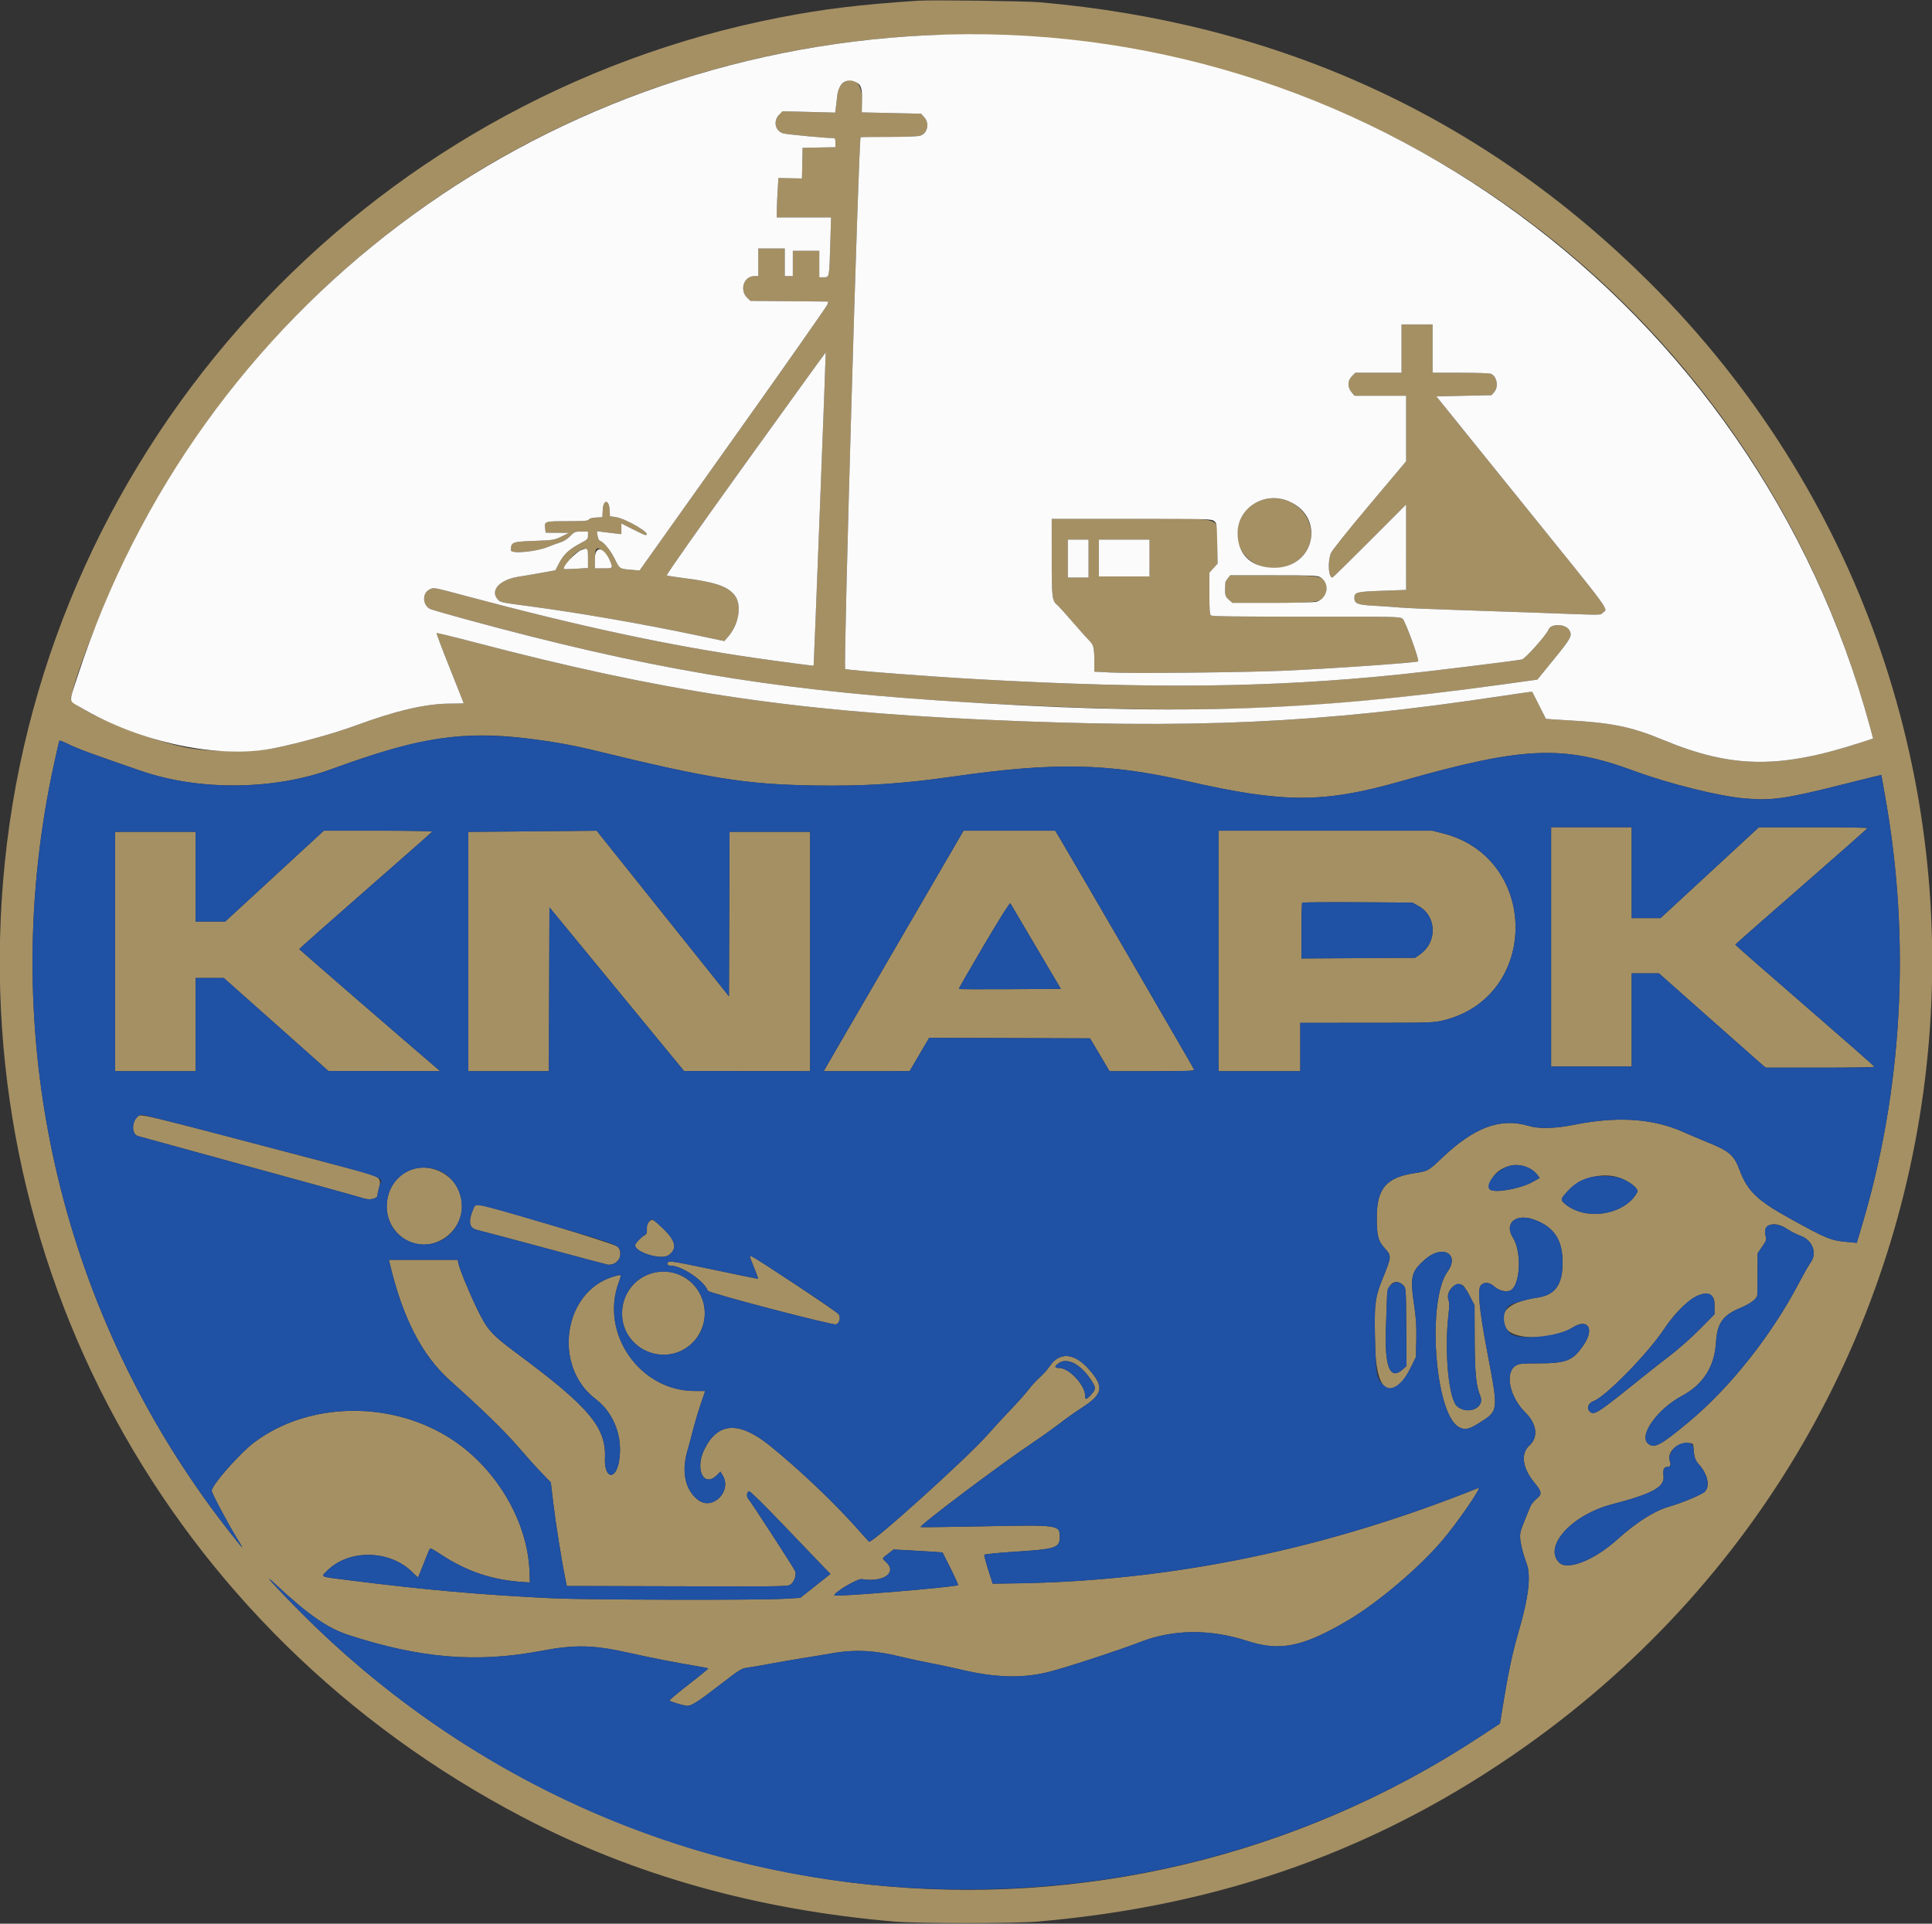 <svg xmlns="http://www.w3.org/2000/svg" xmlns:xlink="http://www.w3.org/1999/xlink" id="svg" width="400" height="398.332" viewBox="0, 0, 400,398.332"><rect x="0" y="0" width="400" height="398.332" fill="#333333" stroke="none"/><g id="svgg"><path id="path0" d="M190.113 0.145 C 178.040 0.945,170.597 1.845,161.525 3.605 C 75.368 20.317,9.697 91.978,0.976 178.797 C -7.262 260.814,34.640 337.880,108.398 376.366 C 131.335 388.335,156.794 395.471,185.229 397.903 C 190.044 398.314,209.956 398.314,214.771 397.903 C 253.129 394.622,285.870 382.858,315.902 361.564 C 416.831 290.004,428.982 145.573,341.410 58.368 C 307.089 24.190,264.780 4.773,215.247 0.468 C 212.298 0.212,192.875 -0.038,190.113 0.145 M209.768 7.391 C 294.526 11.918,365.139 68.957,387.218 150.732 L 387.809 152.922 385.626 153.637 C 368.438 159.267,358.610 159.149,344.165 153.143 C 337.796 150.495,333.616 149.645,324.500 149.143 C 322.088 149.010,320.090 148.874,320.060 148.840 C 320.031 148.807,319.393 147.546,318.642 146.039 C 317.891 144.532,317.253 143.272,317.224 143.239 C 317.194 143.205,314.339 143.604,310.878 144.126 C 273.292 149.790,246.721 150.998,203.454 149.006 C 163.358 147.161,136.948 143.145,98.321 133.022 C 94.023 131.896,90.453 131.028,90.388 131.093 C 90.323 131.158,91.561 134.441,93.140 138.389 C 94.718 142.336,96.010 145.592,96.010 145.624 C 96.010 145.656,94.696 145.690,93.091 145.699 C 88.076 145.728,81.989 147.150,73.496 150.279 C 69.251 151.842,62.213 153.803,56.939 154.891 C 52.412 155.825,43.054 155.745,38.237 154.732 C 28.944 152.776,14.258 146.402,14.675 144.504 C 16.306 137.077,24.200 118.255,30.367 107.088 C 63.045 47.914,123.381 10.644,191.900 7.307 C 195.606 7.126,205.700 7.174,209.768 7.391 M174.283 17.451 C 173.626 18.109,173.486 18.457,173.348 19.774 C 173.258 20.625,173.123 21.771,173.048 22.321 L 172.910 23.319 167.474 23.177 L 162.038 23.035 161.305 23.768 C 160.020 25.054,160.499 27.162,162.181 27.624 C 162.969 27.841,170.884 28.588,172.387 28.588 C 172.896 28.588,172.960 28.694,172.960 29.535 L 172.960 30.481 169.565 30.547 L 166.170 30.613 166.104 33.784 L 166.037 36.954 163.602 36.908 L 161.167 36.861 161.017 39.217 C 160.934 40.512,160.853 42.350,160.838 43.300 L 160.810 45.027 166.436 45.027 L 172.063 45.027 171.906 50.328 C 171.692 57.557,171.719 57.415,170.557 57.415 L 169.625 57.415 169.625 54.675 L 169.625 51.936 166.885 51.936 L 164.145 51.936 164.145 54.556 L 164.145 57.177 163.311 57.177 L 162.478 57.177 162.478 54.318 L 162.478 51.459 159.738 51.459 L 156.998 51.459 156.998 54.318 L 156.998 57.177 156.178 57.177 C 153.968 57.177,153.043 60.113,154.749 61.717 L 155.368 62.299 163.426 62.370 L 171.483 62.441 171.326 63.027 C 171.240 63.350,162.450 75.879,151.793 90.870 L 132.417 118.127 131.068 118.015 C 128.166 117.773,128.345 117.883,127.260 115.692 C 126.372 113.900,124.976 112.216,124.150 111.941 C 123.997 111.890,123.804 111.431,123.722 110.921 L 123.571 109.994 124.740 110.145 C 125.382 110.227,126.525 110.365,127.278 110.451 L 128.648 110.608 128.648 109.492 L 128.648 108.377 130.987 109.579 C 132.274 110.239,133.453 110.780,133.608 110.780 C 135.341 110.780,129.643 107.362,127.408 107.061 L 126.288 106.910 126.217 105.569 C 126.101 103.364,124.893 103.376,124.788 105.584 L 124.717 107.088 123.408 107.162 C 122.580 107.208,122.029 107.362,121.907 107.578 C 121.752 107.857,120.916 107.921,117.468 107.921 C 112.756 107.921,112.681 107.946,112.864 109.410 L 112.976 110.304 115.392 110.323 L 117.808 110.343 116.260 111.095 C 114.769 111.820,114.564 111.854,110.780 111.994 C 105.963 112.173,105.794 112.239,105.781 113.937 C 105.774 114.741,111.056 114.256,113.520 113.225 C 114.306 112.896,115.434 112.483,116.026 112.307 C 116.692 112.108,117.459 111.620,118.039 111.026 C 118.921 110.123,119.059 110.066,120.358 110.066 L 121.739 110.066 121.739 110.870 C 121.739 111.620,121.632 111.731,120.131 112.521 C 117.870 113.711,116.680 114.817,115.769 116.575 L 114.981 118.094 111.987 118.634 C 110.341 118.931,108.306 119.276,107.465 119.400 C 103.633 119.965,101.483 122.123,102.925 123.956 C 103.549 124.750,103.328 124.698,109.708 125.546 C 119.881 126.898,133.089 129.191,144.250 131.543 L 149.966 132.747 150.764 131.829 C 153.019 129.237,153.640 125.193,152.085 123.226 C 150.643 121.400,147.915 120.489,141.513 119.694 C 139.744 119.474,138.181 119.228,138.041 119.147 C 137.892 119.061,144.720 109.352,154.349 95.959 C 163.460 83.287,170.936 72.942,170.963 72.969 C 171.010 73.018,168.508 137.807,168.458 137.833 C 168.349 137.889,161.889 137.043,156.501 136.267 C 138.539 133.681,120.216 129.757,96.458 123.408 C 89.509 121.551,89.814 121.604,88.870 122.092 C 87.321 122.894,87.501 125.444,89.156 126.135 C 90.284 126.606,102.750 129.973,111.188 132.086 C 144.256 140.364,169.712 143.955,209.172 145.910 C 250.135 147.938,273.139 146.991,311.202 141.710 L 318.294 140.726 321.744 136.488 C 325.262 132.167,325.541 131.648,324.948 130.541 C 324.211 129.164,321.115 129.042,320.606 130.371 C 320.185 131.467,315.790 136.404,315.103 136.553 C 313.738 136.848,295.397 139.095,289.339 139.709 C 262.918 142.388,238.794 142.657,202.859 140.671 C 192.757 140.113,176.510 138.871,174.984 138.540 C 174.591 138.454,177.751 29.452,178.177 28.410 C 178.190 28.377,180.812 28.350,184.003 28.350 C 187.634 28.350,190.087 28.251,190.561 28.086 C 192.057 27.565,192.482 25.540,191.359 24.284 L 190.700 23.546 184.561 23.410 L 178.422 23.274 178.467 20.856 C 178.539 16.978,176.452 15.280,174.283 17.451 M290.173 72.186 L 290.173 77.189 285.390 77.189 L 280.607 77.189 279.910 77.885 C 278.978 78.817,278.946 80.169,279.831 81.221 L 280.447 81.954 285.787 81.954 L 291.126 81.954 291.126 88.733 L 291.126 95.513 283.480 104.609 C 278.832 110.138,275.712 114.051,275.522 114.589 C 274.841 116.521,275.050 119.595,275.863 119.595 C 275.954 119.595,279.424 116.191,283.574 112.031 L 291.121 104.467 291.123 113.312 L 291.126 122.157 286.182 122.330 C 280.869 122.515,280.405 122.633,280.405 123.801 C 280.405 124.964,281.049 125.234,284.244 125.413 C 285.867 125.503,288.374 125.677,289.815 125.798 C 291.257 125.918,296.027 126.129,300.417 126.265 C 304.806 126.401,312.740 126.673,318.046 126.870 C 332.315 127.400,331.311 127.395,331.765 126.942 C 332.881 125.830,334.699 128.321,314.394 103.157 L 297.382 82.073 303.089 81.954 L 308.797 81.834 309.372 81.166 C 310.286 80.102,309.958 78.071,308.768 77.434 C 308.490 77.285,306.016 77.189,302.458 77.189 L 296.605 77.189 296.605 72.186 L 296.605 67.183 293.389 67.183 L 290.173 67.183 290.173 72.186 M261.755 103.403 C 256.359 104.758,254.287 111.567,258.107 115.388 C 261.880 119.160,268.493 118.167,270.784 113.485 C 273.461 108.014,267.941 101.850,261.755 103.403 M217.750 115.485 C 217.751 124.083,217.794 124.410,219.065 125.428 C 219.231 125.561,220.623 127.117,222.158 128.886 C 223.693 130.655,225.211 132.354,225.532 132.662 C 226.396 133.489,226.563 134.150,226.563 136.739 L 226.563 139.081 230.077 139.259 C 234.294 139.473,257.493 139.236,265.515 138.897 C 275.096 138.493,293.385 137.221,293.617 136.944 C 293.889 136.620,290.932 128.524,290.396 128.124 C 289.806 127.684,289.133 127.669,270.416 127.688 C 256.151 127.703,250.960 127.636,250.717 127.434 C 250.458 127.219,250.387 126.234,250.387 122.870 L 250.387 118.581 251.236 117.641 L 252.085 116.701 252.010 112.528 C 251.907 106.760,254.297 107.445,234.280 107.445 L 217.749 107.445 217.750 115.485 M225.372 115.664 L 225.372 119.595 223.228 119.595 L 221.084 119.595 221.084 115.664 L 221.084 111.733 223.228 111.733 L 225.372 111.733 225.372 115.664 M237.999 115.545 L 237.999 119.357 232.758 119.357 L 227.516 119.357 227.516 115.545 L 227.516 111.733 232.758 111.733 L 237.999 111.733 237.999 115.545 M121.739 115.628 L 121.739 117.617 119.310 117.765 C 117.974 117.847,116.838 117.870,116.785 117.817 C 116.600 117.632,118.459 115.062,119.117 114.593 C 121.256 113.070,121.739 113.261,121.739 115.628 M125.189 114.618 C 126.008 115.525,126.742 116.860,126.742 117.443 C 126.742 117.590,126.025 117.689,124.955 117.689 L 123.169 117.689 123.169 115.664 C 123.169 113.186,123.664 112.930,125.189 114.618 M254.216 119.746 C 253.945 120.091,253.718 120.440,253.712 120.521 C 253.528 123.102,253.593 123.453,254.385 124.148 L 255.168 124.836 263.439 124.835 C 273.588 124.833,274.293 124.672,274.614 122.278 C 275.012 119.307,274.357 119.119,263.638 119.119 L 254.710 119.119 254.216 119.746 M109.499 152.951 C 115.203 153.682,118.550 154.289,123.407 155.474 C 147.017 161.235,154.426 162.414,168.474 162.647 C 178.872 162.819,186.795 162.314,197.251 160.812 C 218.327 157.785,229.339 158.001,245.861 161.765 C 265.890 166.329,274.032 166.329,290.054 161.769 C 315.375 154.561,323.584 154.195,338.288 159.616 C 345.597 162.310,355.875 164.871,361.239 165.332 C 366.894 165.819,369.677 165.421,381.596 162.417 C 385.953 161.319,389.518 160.448,389.518 160.480 C 389.518 160.513,389.896 162.664,390.358 165.261 C 395.620 194.838,393.903 225.766,385.431 253.997 L 384.424 257.354 382.623 257.193 C 379.006 256.872,378.301 256.584,370.359 252.189 C 363.834 248.579,361.773 246.583,360.192 242.346 C 359.018 239.198,358.098 238.390,353.612 236.567 C 352.067 235.940,349.839 234.993,348.660 234.463 C 342.270 231.592,334.920 231.092,325.872 232.913 C 322.007 233.691,318.628 233.778,316.546 233.152 C 310.637 231.378,305.213 233.400,298.392 239.921 C 295.776 242.422,295.618 242.509,292.969 242.905 C 287.021 243.793,285.064 246.057,285.055 252.055 C 285.050 256.042,285.306 256.973,286.880 258.681 C 288.075 259.976,288.045 260.396,286.498 264.172 C 284.573 268.870,284.459 269.871,284.751 279.524 C 285.030 288.756,288.543 290.421,292.156 283.033 L 293.151 281.001 293.231 277.421 C 293.292 274.690,293.193 273.043,292.814 270.481 C 291.901 264.311,292.132 263.325,295.087 260.747 C 298.678 257.615,302.317 259.662,299.688 263.334 C 295.421 269.292,297.041 292.450,301.933 295.433 C 303.149 296.175,304.076 296.024,306.071 294.760 C 310.330 292.062,310.281 292.453,307.915 279.929 C 306.234 271.027,305.847 266.875,306.626 266.096 C 307.300 265.422,308.361 265.512,309.283 266.321 C 310.295 267.210,311.635 267.591,312.583 267.261 C 314.726 266.514,315.168 259.347,313.257 256.322 C 311.311 253.241,313.870 251.134,317.775 252.601 C 321.797 254.113,323.527 256.777,323.525 261.449 C 323.522 266.042,321.984 268.167,318.274 268.703 C 312.368 269.557,310.068 271.721,311.711 274.878 C 313.111 277.570,321.306 277.593,325.526 274.917 C 328.747 272.874,330.202 275.097,327.874 278.505 C 325.615 281.811,324.346 282.310,318.193 282.312 C 315.063 282.313,314.494 282.372,313.842 282.770 C 311.494 284.202,312.512 289.230,315.807 292.478 C 318.207 294.843,318.541 297.604,316.636 299.328 C 314.784 301.004,315.204 304.008,317.714 307.052 C 319.255 308.919,319.311 309.421,318.089 310.389 C 317.588 310.786,317.013 311.519,316.810 312.018 C 316.608 312.516,316.202 313.514,315.907 314.235 C 314.870 316.772,314.732 317.221,314.722 318.091 C 314.708 319.252,315.270 321.629,316.042 323.667 C 317.030 326.279,316.515 330.686,314.359 338.058 C 313.175 342.105,312.248 346.456,311.224 352.777 L 310.557 356.894 306.261 359.714 C 229.589 410.059,127.609 399.359,62.536 334.141 C 57.039 328.632,53.696 324.901,57.193 328.178 C 63.688 334.265,67.807 337.131,72.060 338.523 C 86.921 343.388,98.709 344.369,112.004 341.847 C 119.161 340.490,122.969 340.592,130.673 342.348 C 134.477 343.215,140.471 344.382,144.677 345.075 C 145.697 345.243,146.578 345.426,146.633 345.482 C 146.689 345.538,144.872 347.026,142.596 348.789 C 140.319 350.553,138.527 352.062,138.615 352.145 C 138.832 352.349,140.970 353.012,141.989 353.190 C 143.026 353.371,144.047 352.736,149.564 348.480 C 153.103 345.751,153.557 345.472,154.687 345.331 C 155.368 345.246,157.588 344.866,159.619 344.485 C 161.650 344.105,164.705 343.578,166.409 343.313 C 168.112 343.049,170.725 342.616,172.215 342.351 C 177.042 341.494,181.238 341.720,186.897 343.143 C 188.207 343.473,190.780 344.026,192.615 344.373 C 194.449 344.720,197.290 345.323,198.928 345.713 C 206.008 347.399,211.549 347.566,216.915 346.256 C 220.431 345.397,231.291 341.854,236.212 339.961 C 242.995 337.350,250.586 337.293,258.249 339.793 C 265.025 342.005,269.815 341.016,279.157 335.478 C 285.280 331.849,293.617 324.794,298.507 319.107 C 301.582 315.530,306.939 307.763,306.098 308.101 C 274.428 320.816,242.538 327.400,210.385 327.863 L 205.522 327.933 204.612 325.074 C 204.111 323.502,203.742 322.102,203.791 321.963 C 203.847 321.808,206.479 321.543,210.636 321.275 C 218.603 320.762,219.419 320.479,219.415 318.237 C 219.411 315.771,219.195 315.740,203.874 316.046 C 196.633 316.190,190.659 316.266,190.599 316.214 C 190.246 315.911,207.103 303.225,213.845 298.719 C 215.272 297.766,217.510 296.177,218.819 295.188 C 221.350 293.276,222.102 292.742,224.328 291.274 C 228.380 288.603,228.594 287.065,225.412 283.496 C 222.382 280.098,219.318 279.893,217.292 282.952 C 216.885 283.565,215.985 284.574,215.290 285.193 C 214.596 285.811,213.556 286.944,212.979 287.709 C 212.403 288.474,210.799 290.280,209.415 291.721 C 208.032 293.163,205.793 295.594,204.441 297.124 C 200.146 301.986,180.533 319.678,179.927 319.238 C 179.836 319.172,178.673 317.886,177.342 316.379 C 172.833 311.275,165.194 304.028,159.435 299.388 C 153.034 294.232,148.684 294.437,145.877 300.027 C 143.782 304.199,145.684 308.194,148.449 305.429 L 149.155 304.724 149.621 305.489 C 151.623 308.772,147.534 312.879,144.538 310.594 C 141.857 308.549,141.047 304.807,142.328 300.384 C 142.645 299.288,143.188 297.273,143.535 295.905 C 143.881 294.537,144.577 292.205,145.082 290.723 L 145.999 288.029 143.794 288.029 C 132.538 288.029,124.232 276.207,128.066 265.644 C 128.742 263.784,128.774 263.827,127.070 264.322 C 116.631 267.357,114.336 282.879,123.318 289.696 C 127.126 292.586,129.013 297.573,128.176 302.535 C 127.476 306.682,125.059 306.191,125.249 301.940 C 125.534 295.567,121.992 291.358,106.971 280.217 C 101.748 276.343,100.868 275.355,98.762 270.995 C 97.103 267.560,95.144 262.796,94.910 261.627 L 94.759 260.870 87.637 260.870 L 80.515 260.870 80.670 261.525 C 83.372 272.912,87.335 280.619,93.189 285.869 C 100.017 291.994,104.380 296.236,107.127 299.420 C 108.786 301.344,111.021 303.830,112.093 304.943 L 114.042 306.968 114.567 311.376 C 115.056 315.471,116.297 323.261,117.036 326.861 L 117.353 328.410 140.239 328.471 C 162.998 328.531,163.129 328.529,163.746 328.043 C 164.467 327.475,164.921 326.101,164.636 325.349 C 164.413 324.762,155.491 310.995,154.937 310.383 C 154.495 309.894,154.601 308.905,155.107 308.808 C 155.335 308.765,158.152 311.538,162.368 315.953 C 166.157 319.922,169.860 323.786,170.597 324.542 L 171.938 325.915 168.816 328.390 L 165.694 330.864 162.239 331.063 C 156.877 331.372,121.584 331.293,114.473 330.956 C 99.745 330.259,88.128 329.229,72.067 327.198 C 66.060 326.438,66.409 326.587,67.654 325.318 C 72.193 320.694,80.845 320.874,85.520 325.691 C 86.054 326.241,86.524 326.649,86.566 326.598 C 86.607 326.546,87.104 325.325,87.670 323.883 C 88.236 322.442,88.792 321.078,88.904 320.853 C 89.084 320.494,89.380 320.621,91.309 321.890 C 96.751 325.468,102.051 327.219,108.636 327.613 L 109.708 327.677 109.638 325.542 C 109.299 315.246,102.985 304.353,93.795 298.212 C 81.428 289.948,64.003 290.134,52.672 298.652 C 49.582 300.975,43.836 307.518,43.836 308.714 C 43.836 309.180,47.285 315.657,49.042 318.489 C 49.703 319.556,50.206 320.429,50.159 320.429 C 49.994 320.429,45.783 315.043,43.495 311.905 C 11.101 267.483,-0.570 211.791,11.232 157.951 C 11.763 155.527,12.244 153.469,12.300 153.377 C 12.356 153.285,13.258 153.637,14.305 154.159 C 16.025 155.017,19.061 156.131,29.184 159.621 C 41.239 163.775,56.684 163.632,68.659 159.254 C 86.682 152.666,96.024 151.224,109.499 152.951 M321.144 196.069 L 321.144 220.846 329.482 220.846 L 337.820 220.846 337.820 211.197 L 337.820 201.549 340.648 201.549 L 343.476 201.549 353.345 210.304 C 358.773 215.119,363.745 219.514,364.395 220.070 L 365.575 221.081 376.831 221.082 C 383.023 221.083,388.088 221.001,388.088 220.899 C 388.088 220.797,381.602 215.095,373.675 208.229 C 365.747 201.363,359.266 195.684,359.272 195.609 C 359.277 195.535,365.435 190.113,372.955 183.562 C 380.475 177.010,386.635 171.569,386.643 171.471 C 386.652 171.373,381.593 171.297,375.402 171.303 L 364.145 171.313 353.973 180.713 L 343.801 190.113 340.811 190.113 L 337.820 190.113 337.820 180.703 L 337.820 171.292 329.482 171.292 L 321.144 171.292 321.144 196.069 M56.836 181.418 L 46.625 190.828 43.563 190.828 L 40.500 190.828 40.500 181.537 L 40.500 172.245 32.162 172.245 L 23.824 172.245 23.824 197.022 L 23.824 221.799 32.162 221.799 L 40.500 221.799 40.500 212.150 L 40.500 202.501 43.419 202.504 L 46.337 202.506 57.177 212.143 L 68.017 221.780 79.571 221.786 L 91.126 221.792 90.225 221.021 C 81.988 213.974,61.972 196.630,61.959 196.529 C 61.949 196.454,68.109 190.998,75.648 184.403 C 83.186 177.809,89.410 172.323,89.479 172.211 C 89.549 172.099,84.530 172.007,78.326 172.007 L 67.047 172.007 56.836 181.418 M105.122 172.186 L 96.962 172.252 96.962 197.025 L 96.962 221.799 105.299 221.799 L 113.636 221.799 113.697 204.837 L 113.758 187.875 127.695 204.826 L 141.632 221.777 154.675 221.788 L 167.719 221.799 167.719 197.022 L 167.719 172.245 159.382 172.245 L 151.045 172.245 150.984 189.274 L 150.923 206.303 137.225 189.158 L 123.526 172.012 118.404 172.066 C 115.587 172.096,109.610 172.149,105.122 172.186 M185.812 195.519 C 178.285 208.450,171.772 219.653,171.338 220.414 L 170.550 221.799 179.438 221.798 L 188.326 221.797 190.351 218.346 L 192.376 214.894 209.031 214.952 L 225.686 215.009 227.699 218.404 L 229.712 221.799 238.526 221.799 C 246.537 221.799,247.328 221.764,247.194 221.415 C 247.047 221.031,220.077 174.597,219.016 172.901 L 218.457 172.007 208.978 172.007 L 199.499 172.007 185.812 195.519 M252.293 196.903 L 252.293 221.799 260.750 221.799 L 269.208 221.799 269.208 216.796 L 269.208 211.793 282.966 211.791 C 295.958 211.789,296.837 211.763,298.749 211.306 C 318.776 206.530,318.798 177.678,298.778 172.576 L 296.544 172.007 274.419 172.007 L 252.293 172.007 252.293 196.903 M214.509 196.069 L 219.644 204.765 209.130 204.827 C 203.347 204.861,198.570 204.844,198.516 204.789 C 198.461 204.734,200.801 200.652,203.715 195.716 C 207.158 189.886,209.078 186.853,209.194 187.058 C 209.293 187.232,211.685 191.286,214.509 196.069 M293.746 187.637 C 297.474 189.742,297.619 195.079,294.017 197.611 L 292.991 198.332 281.219 198.398 L 269.446 198.464 269.446 192.780 C 269.446 189.654,269.522 187.019,269.616 186.926 C 269.709 186.833,274.881 186.788,281.110 186.827 L 292.436 186.897 293.746 187.637 M28.279 231.465 C 27.184 232.560,27.352 234.885,28.552 235.238 C 28.924 235.348,47.951 240.578,65.992 245.529 C 70.512 246.770,74.734 247.955,75.373 248.163 C 76.577 248.553,78.142 248.197,78.142 247.532 C 78.142 247.399,78.162 247.210,78.187 247.111 C 79.100 243.496,79.569 243.862,71.208 241.662 C 25.463 229.623,29.226 230.517,28.279 231.465 M316.587 241.887 C 317.161 242.172,317.891 242.746,318.210 243.160 L 318.791 243.915 317.280 244.759 C 314.832 246.129,309.671 247.073,308.542 246.358 C 307.740 245.850,308.933 243.364,310.465 242.350 C 312.434 241.047,314.578 240.885,316.587 241.887 M85.191 242.185 C 79.998 244.088,78.354 250.965,82.097 255.128 C 87.905 261.589,98.193 254.929,95.062 246.735 C 93.621 242.963,88.948 240.809,85.191 242.185 M336.014 244.150 C 337.949 245.022,339.306 246.263,338.984 246.864 C 336.461 251.580,328.319 252.910,324.036 249.307 C 323.044 248.472,323.080 248.271,324.493 246.724 C 327.314 243.638,332.371 242.508,336.014 244.150 M98.026 250.253 C 96.842 253.085,97.108 254.342,98.972 254.730 C 99.465 254.832,105.674 256.483,112.769 258.398 C 119.865 260.313,125.777 261.884,125.908 261.889 C 128.035 261.966,129.236 259.681,127.874 258.149 C 127.329 257.536,100.449 249.434,98.960 249.434 C 98.510 249.434,98.285 249.631,98.026 250.253 M134.357 253.017 C 133.998 253.375,133.886 253.760,133.929 254.487 C 133.974 255.250,133.884 255.529,133.527 255.728 C 132.754 256.161,131.507 257.465,131.507 257.841 C 131.507 259.340,136.940 260.968,138.421 259.913 C 140.259 258.604,139.929 256.947,137.334 254.456 C 135.139 252.348,135.063 252.311,134.357 253.017 M370.072 254.525 C 370.743 254.986,371.979 255.611,372.818 255.913 C 375.316 256.812,376.309 259.601,374.812 261.513 C 374.524 261.880,373.429 263.813,372.378 265.809 C 366.670 276.647,358.130 287.397,349.598 294.484 C 343.688 299.393,342.450 300.040,341.174 298.886 C 339.269 297.161,343.198 291.716,348.323 288.979 C 352.610 286.690,354.998 282.919,355.277 277.997 C 355.502 274.034,356.649 272.380,360.214 270.876 C 362.454 269.931,363.723 268.981,363.823 268.177 C 363.842 268.023,363.868 266.009,363.882 263.700 L 363.907 259.502 364.838 258.149 C 365.729 256.853,365.758 256.750,365.527 255.740 C 364.990 253.393,367.465 252.731,370.072 254.525 M155.561 261.079 C 155.827 261.750,156.264 262.849,156.530 263.521 C 156.797 264.193,156.985 264.766,156.947 264.795 C 156.910 264.823,152.728 263.972,147.655 262.904 C 138.286 260.931,138.177 260.919,138.177 261.842 C 138.177 261.962,138.472 262.064,138.833 262.069 C 141.167 262.096,145.813 265.230,146.553 267.276 C 146.722 267.743,172.530 274.504,173.118 274.236 C 173.823 273.915,174.091 272.867,173.652 272.147 C 173.375 271.693,156.353 260.355,155.382 259.978 C 155.172 259.897,155.228 260.240,155.561 261.079 M135.080 263.619 C 128.752 265.381,126.639 273.367,131.280 277.984 C 135.543 282.224,142.567 280.991,145.102 275.557 C 148.193 268.934,142.092 261.666,135.080 263.619 M290.576 266.185 C 291.091 266.699,291.099 266.823,291.152 274.784 L 291.206 282.861 290.447 283.539 C 287.758 285.942,286.623 283.073,286.948 274.695 C 287.042 272.267,287.140 269.491,287.165 268.526 C 287.238 265.749,288.958 264.569,290.576 266.185 M302.817 266.120 C 303.072 266.257,303.732 267.248,304.284 268.324 L 305.288 270.280 305.319 277.189 C 305.350 284.335,305.612 287.021,306.479 289.052 C 307.498 291.440,304.075 293.052,301.750 291.278 C 299.935 289.894,298.980 279.879,299.912 271.997 C 300.078 270.592,300.081 269.697,299.921 269.276 C 299.227 267.450,301.227 265.270,302.817 266.120 M354.388 268.363 C 354.893 268.868,354.973 269.167,354.973 270.546 L 354.973 272.145 351.936 275.221 C 350.265 276.913,347.612 279.277,346.039 280.475 C 344.467 281.672,341.572 283.949,339.607 285.535 C 331.177 292.337,330.192 293.001,329.347 292.447 C 328.384 291.817,328.708 290.581,329.958 290.111 C 332.462 289.168,341.133 280.304,344.512 275.234 C 348.216 269.675,352.630 266.605,354.388 268.363 M222.765 282.507 C 223.895 283.225,225.037 284.420,225.953 285.843 C 226.922 287.347,226.922 287.656,225.952 288.730 C 224.907 289.887,224.658 289.933,224.658 288.970 C 224.658 286.820,221.324 283.264,219.309 283.264 C 218.302 283.264,218.240 282.998,219.091 282.328 C 220.013 281.603,221.451 281.673,222.765 282.507 M350.627 299.821 C 350.748 301.707,350.963 302.365,351.739 303.230 C 353.537 305.234,354.084 307.655,353.008 308.844 C 352.467 309.442,348.321 311.188,345.563 311.980 C 342.495 312.861,338.800 315.208,334.803 318.816 C 330.108 323.052,324.520 325.271,322.822 323.573 C 319.474 320.225,325.375 313.687,333.716 311.503 C 342.220 309.276,344.683 307.913,344.408 305.587 C 344.253 304.280,344.493 303.752,345.242 303.752 C 345.815 303.752,345.999 303.293,345.724 302.548 C 345.061 300.756,347.147 298.690,349.494 298.812 C 350.565 298.868,350.566 298.869,350.627 299.821 M193.048 321.306 L 195.150 321.456 196.815 324.779 C 197.731 326.607,198.427 328.156,198.363 328.220 C 197.955 328.629,172.722 330.736,172.722 330.362 C 172.722 329.683,177.557 326.831,178.453 326.983 C 182.836 327.723,185.809 325.667,183.490 323.500 C 182.554 322.624,182.516 322.804,183.859 321.744 L 184.991 320.852 187.969 321.005 C 189.607 321.089,191.893 321.224,193.048 321.306 " stroke="none" fill="#a59064" fill-rule="evenodd"/><path id="path1" d="M191.900 7.307 C 110.400 11.276,41.040 63.613,16.080 139.974 C 14.210 145.693,14.153 144.996,16.610 146.448 C 29.106 153.829,45.476 157.256,56.939 154.891 C 62.213 153.803,69.251 151.842,73.496 150.279 C 81.989 147.150,88.076 145.728,93.091 145.699 C 94.696 145.690,96.010 145.656,96.010 145.624 C 96.010 145.592,94.718 142.336,93.140 138.389 C 91.561 134.441,90.323 131.158,90.388 131.093 C 90.453 131.028,94.023 131.896,98.321 133.022 C 136.948 143.145,163.358 147.161,203.454 149.006 C 246.721 150.998,273.292 149.790,310.878 144.126 C 314.339 143.604,317.194 143.205,317.224 143.239 C 317.253 143.272,317.891 144.532,318.642 146.039 C 319.393 147.546,320.031 148.807,320.060 148.840 C 320.090 148.874,322.088 149.010,324.500 149.143 C 333.616 149.645,337.796 150.495,344.165 153.143 C 358.610 159.149,368.438 159.267,385.626 153.637 L 387.809 152.922 387.218 150.732 C 363.479 62.809,281.924 2.922,191.900 7.307 M177.115 16.952 C 178.263 17.475,178.516 18.204,178.467 20.856 L 178.422 23.274 184.561 23.410 L 190.700 23.546 191.359 24.284 C 192.482 25.540,192.057 27.565,190.561 28.086 C 190.087 28.251,187.634 28.350,184.003 28.350 C 180.812 28.350,178.190 28.377,178.177 28.410 C 177.751 29.452,174.591 138.454,174.984 138.540 C 176.510 138.871,192.757 140.113,202.859 140.671 C 238.794 142.657,262.918 142.388,289.339 139.709 C 295.397 139.095,313.738 136.848,315.103 136.553 C 315.790 136.404,320.185 131.467,320.606 130.371 C 321.115 129.042,324.211 129.164,324.948 130.541 C 325.541 131.648,325.262 132.167,321.744 136.488 L 318.294 140.726 311.202 141.710 C 269.913 147.439,242.153 148.240,194.759 145.072 C 159.069 142.686,133.615 138.340,96.967 128.374 C 93.104 127.324,89.589 126.316,89.156 126.135 C 87.501 125.444,87.321 122.894,88.870 122.092 C 89.814 121.604,89.509 121.551,96.458 123.408 C 120.216 129.757,138.539 133.681,156.501 136.267 C 161.889 137.043,168.349 137.889,168.458 137.833 C 168.508 137.807,171.010 73.018,170.963 72.969 C 170.936 72.942,163.460 83.287,154.349 95.959 C 144.720 109.352,137.892 119.061,138.041 119.147 C 138.181 119.228,139.744 119.474,141.513 119.694 C 147.915 120.489,150.643 121.400,152.085 123.226 C 153.640 125.193,153.019 129.237,150.764 131.829 L 149.966 132.747 144.250 131.543 C 133.089 129.191,119.881 126.898,109.708 125.546 C 103.328 124.698,103.549 124.750,102.925 123.956 C 101.483 122.123,103.633 119.965,107.465 119.400 C 108.306 119.276,110.341 118.931,111.987 118.634 L 114.981 118.094 115.769 116.575 C 116.680 114.817,117.870 113.711,120.131 112.521 C 121.632 111.731,121.739 111.620,121.739 110.870 L 121.739 110.066 120.358 110.066 C 119.059 110.066,118.921 110.123,118.039 111.026 C 117.459 111.620,116.692 112.108,116.026 112.307 C 115.434 112.483,114.306 112.896,113.520 113.225 C 111.056 114.256,105.774 114.741,105.781 113.937 C 105.794 112.239,105.963 112.173,110.780 111.994 C 114.564 111.854,114.769 111.820,116.260 111.095 L 117.808 110.343 115.392 110.323 L 112.976 110.304 112.864 109.410 C 112.681 107.946,112.756 107.921,117.468 107.921 C 120.916 107.921,121.752 107.857,121.907 107.578 C 122.029 107.362,122.580 107.208,123.408 107.162 L 124.717 107.088 124.788 105.584 C 124.893 103.376,126.101 103.364,126.217 105.569 L 126.288 106.910 127.408 107.061 C 129.643 107.362,135.341 110.780,133.608 110.780 C 133.453 110.780,132.274 110.239,130.987 109.579 L 128.648 108.377 128.648 109.492 L 128.648 110.608 127.278 110.451 C 126.525 110.365,125.382 110.227,124.740 110.145 L 123.571 109.994 123.722 110.921 C 123.804 111.431,123.997 111.890,124.150 111.941 C 124.976 112.216,126.372 113.900,127.260 115.692 C 128.345 117.883,128.166 117.773,131.068 118.015 L 132.417 118.127 151.793 90.870 C 162.450 75.879,171.240 63.350,171.326 63.027 L 171.483 62.441 163.426 62.370 L 155.368 62.299 154.749 61.717 C 153.043 60.113,153.968 57.177,156.178 57.177 L 156.998 57.177 156.998 54.318 L 156.998 51.459 159.738 51.459 L 162.478 51.459 162.478 54.318 L 162.478 57.177 163.311 57.177 L 164.145 57.177 164.145 54.556 L 164.145 51.936 166.885 51.936 L 169.625 51.936 169.625 54.675 L 169.625 57.415 170.557 57.415 C 171.719 57.415,171.692 57.557,171.906 50.328 L 172.063 45.027 166.436 45.027 L 160.810 45.027 160.838 43.300 C 160.853 42.350,160.934 40.512,161.017 39.217 L 161.167 36.861 163.602 36.908 L 166.037 36.954 166.104 33.784 L 166.170 30.613 169.565 30.547 L 172.960 30.481 172.960 29.535 C 172.960 28.694,172.896 28.588,172.387 28.588 C 170.884 28.588,162.969 27.841,162.181 27.624 C 160.499 27.162,160.020 25.054,161.305 23.768 L 162.038 23.035 167.474 23.177 L 172.910 23.319 173.048 22.321 C 173.123 21.771,173.258 20.625,173.348 19.774 C 173.610 17.272,175.202 16.080,177.115 16.952 M296.605 72.186 L 296.605 77.189 302.458 77.189 C 306.016 77.189,308.490 77.285,308.768 77.434 C 309.958 78.071,310.286 80.102,309.372 81.166 L 308.797 81.834 303.089 81.954 L 297.382 82.073 314.394 103.157 C 334.699 128.321,332.881 125.830,331.765 126.942 C 331.311 127.395,332.315 127.400,318.046 126.870 C 312.740 126.673,304.806 126.401,300.417 126.265 C 296.027 126.129,291.257 125.918,289.815 125.798 C 288.374 125.677,285.867 125.503,284.244 125.413 C 281.049 125.234,280.405 124.964,280.405 123.801 C 280.405 122.633,280.869 122.515,286.182 122.330 L 291.126 122.157 291.123 113.312 L 291.121 104.467 283.574 112.031 C 279.424 116.191,275.954 119.595,275.863 119.595 C 275.050 119.595,274.841 116.521,275.522 114.589 C 275.712 114.051,278.832 110.138,283.480 104.609 L 291.126 95.513 291.126 88.733 L 291.126 81.954 285.787 81.954 L 280.447 81.954 279.831 81.221 C 278.946 80.169,278.978 78.817,279.910 77.885 L 280.607 77.189 285.390 77.189 L 290.173 77.189 290.173 72.186 L 290.173 67.183 293.389 67.183 L 296.605 67.183 296.605 72.186 M266.908 103.831 C 274.477 107.179,272.163 117.570,263.848 117.570 C 259.115 117.569,256.230 114.862,256.232 110.423 C 256.235 105.089,261.877 101.605,266.908 103.831 M251.373 107.900 C 251.920 108.342,251.938 108.472,252.010 112.528 L 252.085 116.701 251.236 117.641 L 250.387 118.581 250.387 122.870 C 250.387 126.234,250.458 127.219,250.717 127.434 C 250.960 127.636,256.151 127.703,270.416 127.688 C 289.133 127.669,289.806 127.684,290.396 128.124 C 290.932 128.524,293.889 136.620,293.617 136.944 C 293.385 137.221,275.096 138.493,265.515 138.897 C 257.493 139.236,234.294 139.473,230.077 139.259 L 226.563 139.081 226.563 136.739 C 226.563 134.150,226.396 133.489,225.532 132.662 C 225.211 132.354,223.693 130.655,222.158 128.886 C 220.623 127.117,219.231 125.561,219.065 125.428 C 217.794 124.410,217.751 124.083,217.750 115.485 L 217.749 107.445 234.280 107.445 C 250.195 107.445,250.832 107.462,251.373 107.900 M221.084 115.664 L 221.084 119.595 223.228 119.595 L 225.372 119.595 225.372 115.664 L 225.372 111.733 223.228 111.733 L 221.084 111.733 221.084 115.664 M227.516 115.545 L 227.516 119.357 232.758 119.357 L 237.999 119.357 237.999 115.545 L 237.999 111.733 232.758 111.733 L 227.516 111.733 227.516 115.545 M120.344 113.894 C 119.080 114.400,116.363 117.395,116.785 117.817 C 116.838 117.870,117.974 117.847,119.310 117.765 L 121.739 117.617 121.739 115.628 C 121.739 113.473,121.655 113.369,120.344 113.894 M123.169 115.664 L 123.169 117.689 124.955 117.689 C 126.884 117.689,126.930 117.648,126.408 116.397 C 125.092 113.248,123.169 112.812,123.169 115.664 M273.266 119.480 C 275.421 120.595,274.962 123.930,272.561 124.597 C 272.073 124.733,268.178 124.834,263.439 124.835 L 255.168 124.836 254.385 124.148 C 253.593 123.453,253.528 123.102,253.712 120.521 C 253.718 120.440,253.945 120.091,254.216 119.746 L 254.710 119.119 263.638 119.119 C 271.153 119.119,272.677 119.176,273.266 119.480 " stroke="none" fill="#fbfbfb" fill-rule="evenodd"/><path id="path2" d="M95.291 152.471 C 87.764 153.031,80.908 154.777,68.659 159.254 C 56.684 163.632,41.239 163.775,29.184 159.621 C 19.061 156.131,16.025 155.017,14.305 154.159 C 13.258 153.637,12.356 153.285,12.300 153.377 C 12.244 153.469,11.763 155.527,11.232 157.951 C -0.570 211.791,11.101 267.483,43.495 311.905 C 45.783 315.043,49.994 320.429,50.159 320.429 C 50.206 320.429,49.703 319.556,49.042 318.489 C 47.285 315.657,43.836 309.180,43.836 308.714 C 43.836 307.518,49.582 300.975,52.672 298.652 C 64.003 290.134,81.428 289.948,93.795 298.212 C 102.985 304.353,109.299 315.246,109.638 325.542 L 109.708 327.677 108.636 327.613 C 102.051 327.219,96.751 325.468,91.309 321.890 C 89.380 320.621,89.084 320.494,88.904 320.853 C 88.792 321.078,88.236 322.442,87.670 323.883 C 87.104 325.325,86.607 326.546,86.566 326.598 C 86.524 326.649,86.054 326.241,85.520 325.691 C 80.845 320.874,72.193 320.694,67.654 325.318 C 66.409 326.587,66.060 326.438,72.067 327.198 C 88.128 329.229,99.745 330.259,114.473 330.956 C 121.584 331.293,156.877 331.372,162.239 331.063 L 165.694 330.864 168.816 328.390 L 171.938 325.915 170.597 324.542 C 169.860 323.786,166.157 319.922,162.368 315.953 C 158.152 311.538,155.335 308.765,155.107 308.808 C 154.601 308.905,154.495 309.894,154.937 310.383 C 155.491 310.995,164.413 324.762,164.636 325.349 C 164.921 326.101,164.467 327.475,163.746 328.043 C 163.129 328.529,162.998 328.531,140.239 328.471 L 117.353 328.410 117.036 326.861 C 116.297 323.261,115.056 315.471,114.567 311.376 L 114.042 306.968 112.093 304.943 C 111.021 303.830,108.786 301.344,107.127 299.420 C 104.380 296.236,100.017 291.994,93.189 285.869 C 87.335 280.619,83.372 272.912,80.670 261.525 L 80.515 260.870 87.637 260.870 L 94.759 260.870 94.910 261.627 C 95.144 262.796,97.103 267.560,98.762 270.995 C 100.868 275.355,101.748 276.343,106.971 280.217 C 121.992 291.358,125.534 295.567,125.249 301.940 C 125.059 306.191,127.476 306.682,128.176 302.535 C 129.013 297.573,127.126 292.586,123.318 289.696 C 114.336 282.879,116.631 267.357,127.070 264.322 C 128.774 263.827,128.742 263.784,128.066 265.644 C 124.232 276.207,132.538 288.029,143.794 288.029 L 145.999 288.029 145.082 290.723 C 144.577 292.205,143.881 294.537,143.535 295.905 C 143.188 297.273,142.645 299.288,142.328 300.384 C 141.047 304.807,141.857 308.549,144.538 310.594 C 147.534 312.879,151.623 308.772,149.621 305.489 L 149.155 304.724 148.449 305.429 C 145.684 308.194,143.782 304.199,145.877 300.027 C 148.684 294.437,153.034 294.232,159.435 299.388 C 165.194 304.028,172.833 311.275,177.342 316.379 C 178.673 317.886,179.836 319.172,179.927 319.238 C 180.533 319.678,200.146 301.986,204.441 297.124 C 205.793 295.594,208.032 293.163,209.415 291.721 C 210.799 290.280,212.403 288.474,212.979 287.709 C 213.556 286.944,214.596 285.811,215.290 285.193 C 215.985 284.574,216.885 283.565,217.292 282.952 C 219.318 279.893,222.382 280.098,225.412 283.496 C 228.594 287.065,228.380 288.603,224.328 291.274 C 222.102 292.742,221.350 293.276,218.819 295.188 C 217.510 296.177,215.272 297.766,213.845 298.719 C 207.103 303.225,190.246 315.911,190.599 316.214 C 190.659 316.266,196.633 316.190,203.874 316.046 C 219.195 315.740,219.411 315.771,219.415 318.237 C 219.419 320.479,218.603 320.762,210.636 321.275 C 206.479 321.543,203.847 321.808,203.791 321.963 C 203.742 322.102,204.111 323.502,204.612 325.074 L 205.522 327.933 210.385 327.863 C 242.538 327.400,274.428 320.816,306.098 308.101 C 306.939 307.763,301.582 315.530,298.507 319.107 C 293.617 324.794,285.280 331.849,279.157 335.478 C 269.815 341.016,265.025 342.005,258.249 339.793 C 250.586 337.293,242.995 337.350,236.212 339.961 C 231.291 341.854,220.431 345.397,216.915 346.256 C 211.549 347.566,206.008 347.399,198.928 345.713 C 197.290 345.323,194.449 344.720,192.615 344.373 C 190.780 344.026,188.207 343.473,186.897 343.143 C 181.238 341.720,177.042 341.494,172.215 342.351 C 170.725 342.616,168.112 343.049,166.409 343.313 C 164.705 343.578,161.650 344.105,159.619 344.485 C 157.588 344.866,155.368 345.246,154.687 345.331 C 153.557 345.472,153.103 345.751,149.564 348.480 C 144.047 352.736,143.026 353.371,141.989 353.190 C 140.970 353.012,138.832 352.349,138.615 352.145 C 138.527 352.062,140.319 350.553,142.596 348.789 C 144.872 347.026,146.689 345.538,146.633 345.482 C 146.578 345.426,145.697 345.243,144.677 345.075 C 140.471 344.382,134.477 343.215,130.673 342.348 C 122.969 340.592,119.161 340.490,112.004 341.847 C 98.709 344.369,86.921 343.388,72.060 338.523 C 67.807 337.131,63.688 334.265,57.193 328.178 C 53.696 324.901,57.039 328.632,62.536 334.141 C 104.255 375.954,161.306 396.226,220.346 390.218 C 250.933 387.105,280.574 376.581,306.261 359.714 L 310.557 356.894 311.224 352.777 C 312.248 346.456,313.175 342.105,314.359 338.058 C 316.515 330.686,317.030 326.279,316.042 323.667 C 315.270 321.629,314.708 319.252,314.722 318.091 C 314.732 317.221,314.870 316.772,315.907 314.235 C 316.202 313.514,316.608 312.516,316.810 312.018 C 317.013 311.519,317.588 310.786,318.089 310.389 C 319.311 309.421,319.255 308.919,317.714 307.052 C 315.204 304.008,314.784 301.004,316.636 299.328 C 318.541 297.604,318.207 294.843,315.807 292.478 C 312.512 289.230,311.494 284.202,313.842 282.770 C 314.494 282.372,315.063 282.313,318.193 282.312 C 324.346 282.310,325.615 281.811,327.874 278.505 C 330.202 275.097,328.747 272.874,325.526 274.917 C 322.517 276.825,314.268 277.596,312.683 276.117 C 310.874 274.428,310.949 271.154,312.819 270.154 C 313.599 269.736,316.543 268.954,318.274 268.703 C 321.984 268.167,323.522 266.042,323.525 261.449 C 323.527 256.777,321.797 254.113,317.775 252.601 C 313.870 251.134,311.311 253.241,313.257 256.322 C 315.168 259.347,314.726 266.514,312.583 267.261 C 311.635 267.591,310.295 267.210,309.283 266.321 C 308.361 265.512,307.300 265.422,306.626 266.096 C 305.847 266.875,306.234 271.027,307.915 279.929 C 310.281 292.453,310.330 292.062,306.071 294.760 C 304.076 296.024,303.149 296.175,301.933 295.433 C 297.041 292.450,295.421 269.292,299.688 263.334 C 302.317 259.662,298.678 257.615,295.087 260.747 C 292.132 263.325,291.901 264.311,292.814 270.481 C 293.193 273.043,293.292 274.690,293.231 277.421 L 293.151 281.001 292.156 283.033 C 290.417 286.590,288.227 288.220,286.750 287.058 C 285.138 285.790,284.915 284.952,284.751 279.524 C 284.459 269.871,284.573 268.870,286.498 264.172 C 288.045 260.396,288.075 259.976,286.880 258.681 C 285.306 256.973,285.050 256.042,285.055 252.055 C 285.064 246.057,287.021 243.793,292.969 242.905 C 295.618 242.509,295.776 242.422,298.392 239.921 C 305.213 233.400,310.637 231.378,316.546 233.152 C 318.628 233.778,322.007 233.691,325.872 232.913 C 334.920 231.092,342.270 231.592,348.660 234.463 C 349.839 234.993,352.067 235.940,353.612 236.567 C 358.098 238.390,359.018 239.198,360.192 242.346 C 361.773 246.583,363.834 248.579,370.359 252.189 C 378.301 256.584,379.006 256.872,382.623 257.193 L 384.424 257.354 385.431 253.997 C 393.903 225.766,395.620 194.838,390.358 165.261 C 389.896 162.664,389.518 160.513,389.518 160.480 C 389.518 160.448,385.953 161.319,381.596 162.417 C 369.677 165.421,366.894 165.819,361.239 165.332 C 355.875 164.871,345.597 162.310,338.288 159.616 C 323.584 154.195,315.375 154.561,290.054 161.769 C 274.032 166.329,265.890 166.329,245.861 161.765 C 229.339 158.001,218.327 157.785,197.251 160.812 C 186.795 162.314,178.872 162.819,168.474 162.647 C 154.426 162.414,147.017 161.235,123.407 155.474 C 113.305 153.009,102.943 151.903,95.291 152.471 M337.820 180.703 L 337.820 190.113 340.811 190.113 L 343.801 190.113 353.973 180.713 L 364.145 171.313 375.402 171.303 C 381.593 171.297,386.652 171.373,386.643 171.471 C 386.635 171.569,380.475 177.010,372.955 183.562 C 365.435 190.113,359.277 195.535,359.272 195.609 C 359.266 195.684,365.747 201.363,373.675 208.229 C 381.602 215.095,388.088 220.797,388.088 220.899 C 388.088 221.001,383.023 221.083,376.831 221.082 L 365.575 221.081 364.395 220.070 C 363.745 219.514,358.773 215.119,353.345 210.304 L 343.476 201.549 340.648 201.549 L 337.820 201.549 337.820 211.197 L 337.820 220.846 329.482 220.846 L 321.144 220.846 321.144 196.069 L 321.144 171.292 329.482 171.292 L 337.820 171.292 337.820 180.703 M89.479 172.211 C 89.410 172.323,83.186 177.809,75.648 184.403 C 68.109 190.998,61.949 196.454,61.959 196.529 C 61.972 196.630,81.988 213.974,90.225 221.021 L 91.126 221.792 79.571 221.786 L 68.017 221.780 57.177 212.143 L 46.337 202.506 43.419 202.504 L 40.500 202.501 40.500 212.150 L 40.500 221.799 32.162 221.799 L 23.824 221.799 23.824 197.022 L 23.824 172.245 32.162 172.245 L 40.500 172.245 40.500 181.537 L 40.500 190.828 43.563 190.828 L 46.625 190.828 56.836 181.418 L 67.047 172.007 78.326 172.007 C 84.530 172.007,89.549 172.099,89.479 172.211 M137.225 189.158 L 150.923 206.303 150.984 189.274 L 151.045 172.245 159.382 172.245 L 167.719 172.245 167.719 197.022 L 167.719 221.799 154.675 221.788 L 141.632 221.777 127.695 204.826 L 113.758 187.875 113.697 204.837 L 113.636 221.799 105.299 221.799 L 96.962 221.799 96.962 197.025 L 96.962 172.252 105.122 172.186 C 109.610 172.149,115.587 172.096,118.404 172.066 L 123.526 172.012 137.225 189.158 M219.016 172.901 C 220.077 174.597,247.047 221.031,247.194 221.415 C 247.328 221.764,246.537 221.799,238.526 221.799 L 229.712 221.799 227.699 218.404 L 225.686 215.009 209.031 214.952 L 192.376 214.894 190.351 218.346 L 188.326 221.797 179.438 221.798 L 170.550 221.799 171.338 220.414 C 171.772 219.653,178.285 208.450,185.812 195.519 L 199.499 172.007 208.978 172.007 L 218.457 172.007 219.016 172.901 M298.778 172.576 C 318.798 177.678,318.776 206.530,298.749 211.306 C 296.837 211.763,295.958 211.789,282.966 211.791 L 269.208 211.793 269.208 216.796 L 269.208 221.799 260.750 221.799 L 252.293 221.799 252.293 196.903 L 252.293 172.007 274.419 172.007 L 296.544 172.007 298.778 172.576 M203.715 195.716 C 200.801 200.652,198.461 204.734,198.516 204.789 C 198.570 204.844,203.347 204.861,209.130 204.827 L 219.644 204.765 214.509 196.069 C 211.685 191.286,209.293 187.232,209.194 187.058 C 209.078 186.853,207.158 189.886,203.715 195.716 M269.616 186.926 C 269.522 187.019,269.446 189.654,269.446 192.780 L 269.446 198.464 281.219 198.398 L 292.991 198.332 294.017 197.611 C 297.619 195.079,297.474 189.742,293.746 187.637 L 292.436 186.897 281.110 186.827 C 274.881 186.788,269.709 186.833,269.616 186.926 M47.251 235.367 C 83.190 244.805,79.044 243.446,78.537 245.622 C 78.369 246.343,78.212 247.013,78.187 247.111 C 78.162 247.210,78.142 247.399,78.142 247.532 C 78.142 248.197,76.577 248.553,75.373 248.163 C 74.734 247.955,70.512 246.770,65.992 245.529 C 47.951 240.578,28.924 235.348,28.552 235.238 C 26.764 234.713,27.577 230.852,29.475 230.852 C 29.796 230.852,37.795 232.883,47.251 235.367 M312.520 241.424 C 309.870 242.150,307.175 245.492,308.542 246.358 C 309.671 247.073,314.832 246.129,317.280 244.759 L 318.791 243.915 318.210 243.160 C 317.034 241.633,314.537 240.871,312.520 241.424 M90.659 242.311 C 94.702 243.824,96.761 248.902,94.960 252.916 C 91.337 260.988,79.632 258.152,80.103 249.315 C 80.395 243.830,85.560 240.404,90.659 242.311 M328.728 243.922 C 326.884 244.530,325.909 245.175,324.493 246.724 C 323.080 248.271,323.044 248.472,324.036 249.307 C 328.319 252.910,336.461 251.580,338.984 246.864 C 339.306 246.263,337.949 245.022,336.014 244.150 C 334.367 243.407,330.645 243.291,328.728 243.922 M113.445 253.490 C 128.719 257.949,128.410 257.822,128.410 259.659 C 128.410 261.019,127.374 261.942,125.908 261.889 C 125.777 261.884,119.865 260.313,112.769 258.398 C 105.674 256.483,99.465 254.832,98.972 254.730 C 97.108 254.342,96.842 253.085,98.026 250.253 C 98.512 249.089,98.011 248.984,113.445 253.490 M137.334 254.456 C 139.929 256.947,140.259 258.604,138.421 259.913 C 136.940 260.968,131.507 259.340,131.507 257.841 C 131.507 257.465,132.754 256.161,133.527 255.728 C 133.884 255.529,133.974 255.250,133.929 254.487 C 133.872 253.517,134.455 252.531,135.086 252.531 C 135.220 252.531,136.232 253.397,137.334 254.456 M366.470 253.641 C 365.564 253.835,365.251 254.531,365.527 255.740 C 365.758 256.750,365.729 256.853,364.838 258.149 L 363.907 259.502 363.882 263.700 C 363.868 266.009,363.842 268.023,363.823 268.177 C 363.723 268.981,362.454 269.931,360.214 270.876 C 356.649 272.380,355.502 274.034,355.277 277.997 C 354.998 282.919,352.610 286.690,348.323 288.979 C 343.198 291.716,339.269 297.161,341.174 298.886 C 342.450 300.040,343.688 299.393,349.598 294.484 C 358.130 287.397,366.670 276.647,372.378 265.809 C 373.429 263.813,374.524 261.880,374.812 261.513 C 376.309 259.601,375.316 256.812,372.818 255.913 C 371.979 255.611,370.743 254.986,370.072 254.525 C 368.870 253.697,367.628 253.393,366.470 253.641 M164.503 265.848 C 169.351 269.011,173.468 271.846,173.652 272.147 C 174.091 272.867,173.823 273.915,173.118 274.236 C 172.530 274.504,146.722 267.743,146.553 267.276 C 145.813 265.230,141.167 262.096,138.833 262.069 C 138.472 262.064,138.177 261.962,138.177 261.842 C 138.177 260.919,138.286 260.931,147.655 262.904 C 152.728 263.972,156.910 264.823,156.947 264.795 C 156.985 264.766,156.797 264.193,156.530 263.521 C 156.264 262.849,155.827 261.750,155.561 261.079 C 154.942 259.520,154.182 259.115,164.503 265.848 M140.322 263.845 C 146.102 265.868,147.817 273.624,143.450 277.991 C 138.052 283.390,128.752 279.556,128.804 271.953 C 128.846 265.868,134.576 261.834,140.322 263.845 M288.003 266.064 C 287.253 266.734,287.209 266.865,287.165 268.526 C 287.140 269.491,287.042 272.267,286.948 274.695 C 286.623 283.073,287.758 285.942,290.447 283.539 L 291.206 282.861 291.152 274.784 C 291.099 266.823,291.091 266.699,290.576 266.185 C 289.683 265.294,288.906 265.257,288.003 266.064 M300.649 266.594 C 299.852 267.447,299.591 268.409,299.921 269.276 C 300.081 269.697,300.078 270.592,299.912 271.997 C 298.980 279.879,299.935 289.894,301.750 291.278 C 304.075 293.052,307.498 291.440,306.479 289.052 C 305.612 287.021,305.350 284.335,305.319 277.189 L 305.288 270.280 304.284 268.324 C 302.926 265.678,301.942 265.210,300.649 266.594 M351.494 268.271 C 349.731 268.949,346.658 272.014,344.512 275.234 C 341.133 280.304,332.462 289.168,329.958 290.111 C 328.708 290.581,328.384 291.817,329.347 292.447 C 330.192 293.001,331.177 292.337,339.607 285.535 C 341.572 283.949,344.467 281.672,346.039 280.475 C 347.612 279.277,350.265 276.913,351.936 275.221 L 354.973 272.145 354.973 270.546 C 354.973 267.947,353.996 267.308,351.494 268.271 M219.091 282.328 C 218.240 282.998,218.302 283.264,219.309 283.264 C 221.324 283.264,224.658 286.820,224.658 288.970 C 224.658 289.933,224.907 289.887,225.952 288.730 C 226.922 287.656,226.922 287.347,225.953 285.843 C 223.765 282.446,220.844 280.950,219.091 282.328 M347.707 299.080 C 346.231 299.747,345.294 301.386,345.724 302.548 C 345.999 303.293,345.815 303.752,345.242 303.752 C 344.493 303.752,344.253 304.280,344.408 305.587 C 344.683 307.913,342.220 309.276,333.716 311.503 C 325.375 313.687,319.474 320.225,322.822 323.573 C 324.520 325.271,330.108 323.052,334.803 318.816 C 338.800 315.208,342.495 312.861,345.563 311.980 C 348.321 311.188,352.467 309.442,353.008 308.844 C 354.084 307.655,353.537 305.234,351.739 303.230 C 350.963 302.365,350.748 301.707,350.627 299.821 C 350.557 298.733,349.222 298.394,347.707 299.080 M183.859 321.744 C 182.516 322.804,182.554 322.624,183.490 323.500 C 185.809 325.667,182.836 327.723,178.453 326.983 C 177.557 326.831,172.722 329.683,172.722 330.362 C 172.722 330.736,197.955 328.629,198.363 328.220 C 198.427 328.156,197.731 326.607,196.815 324.779 L 195.150 321.456 193.048 321.306 C 191.893 321.224,189.607 321.089,187.969 321.005 L 184.991 320.852 183.859 321.744 " stroke="none" fill="#1f51a4" fill-rule="evenodd"/></g></svg>